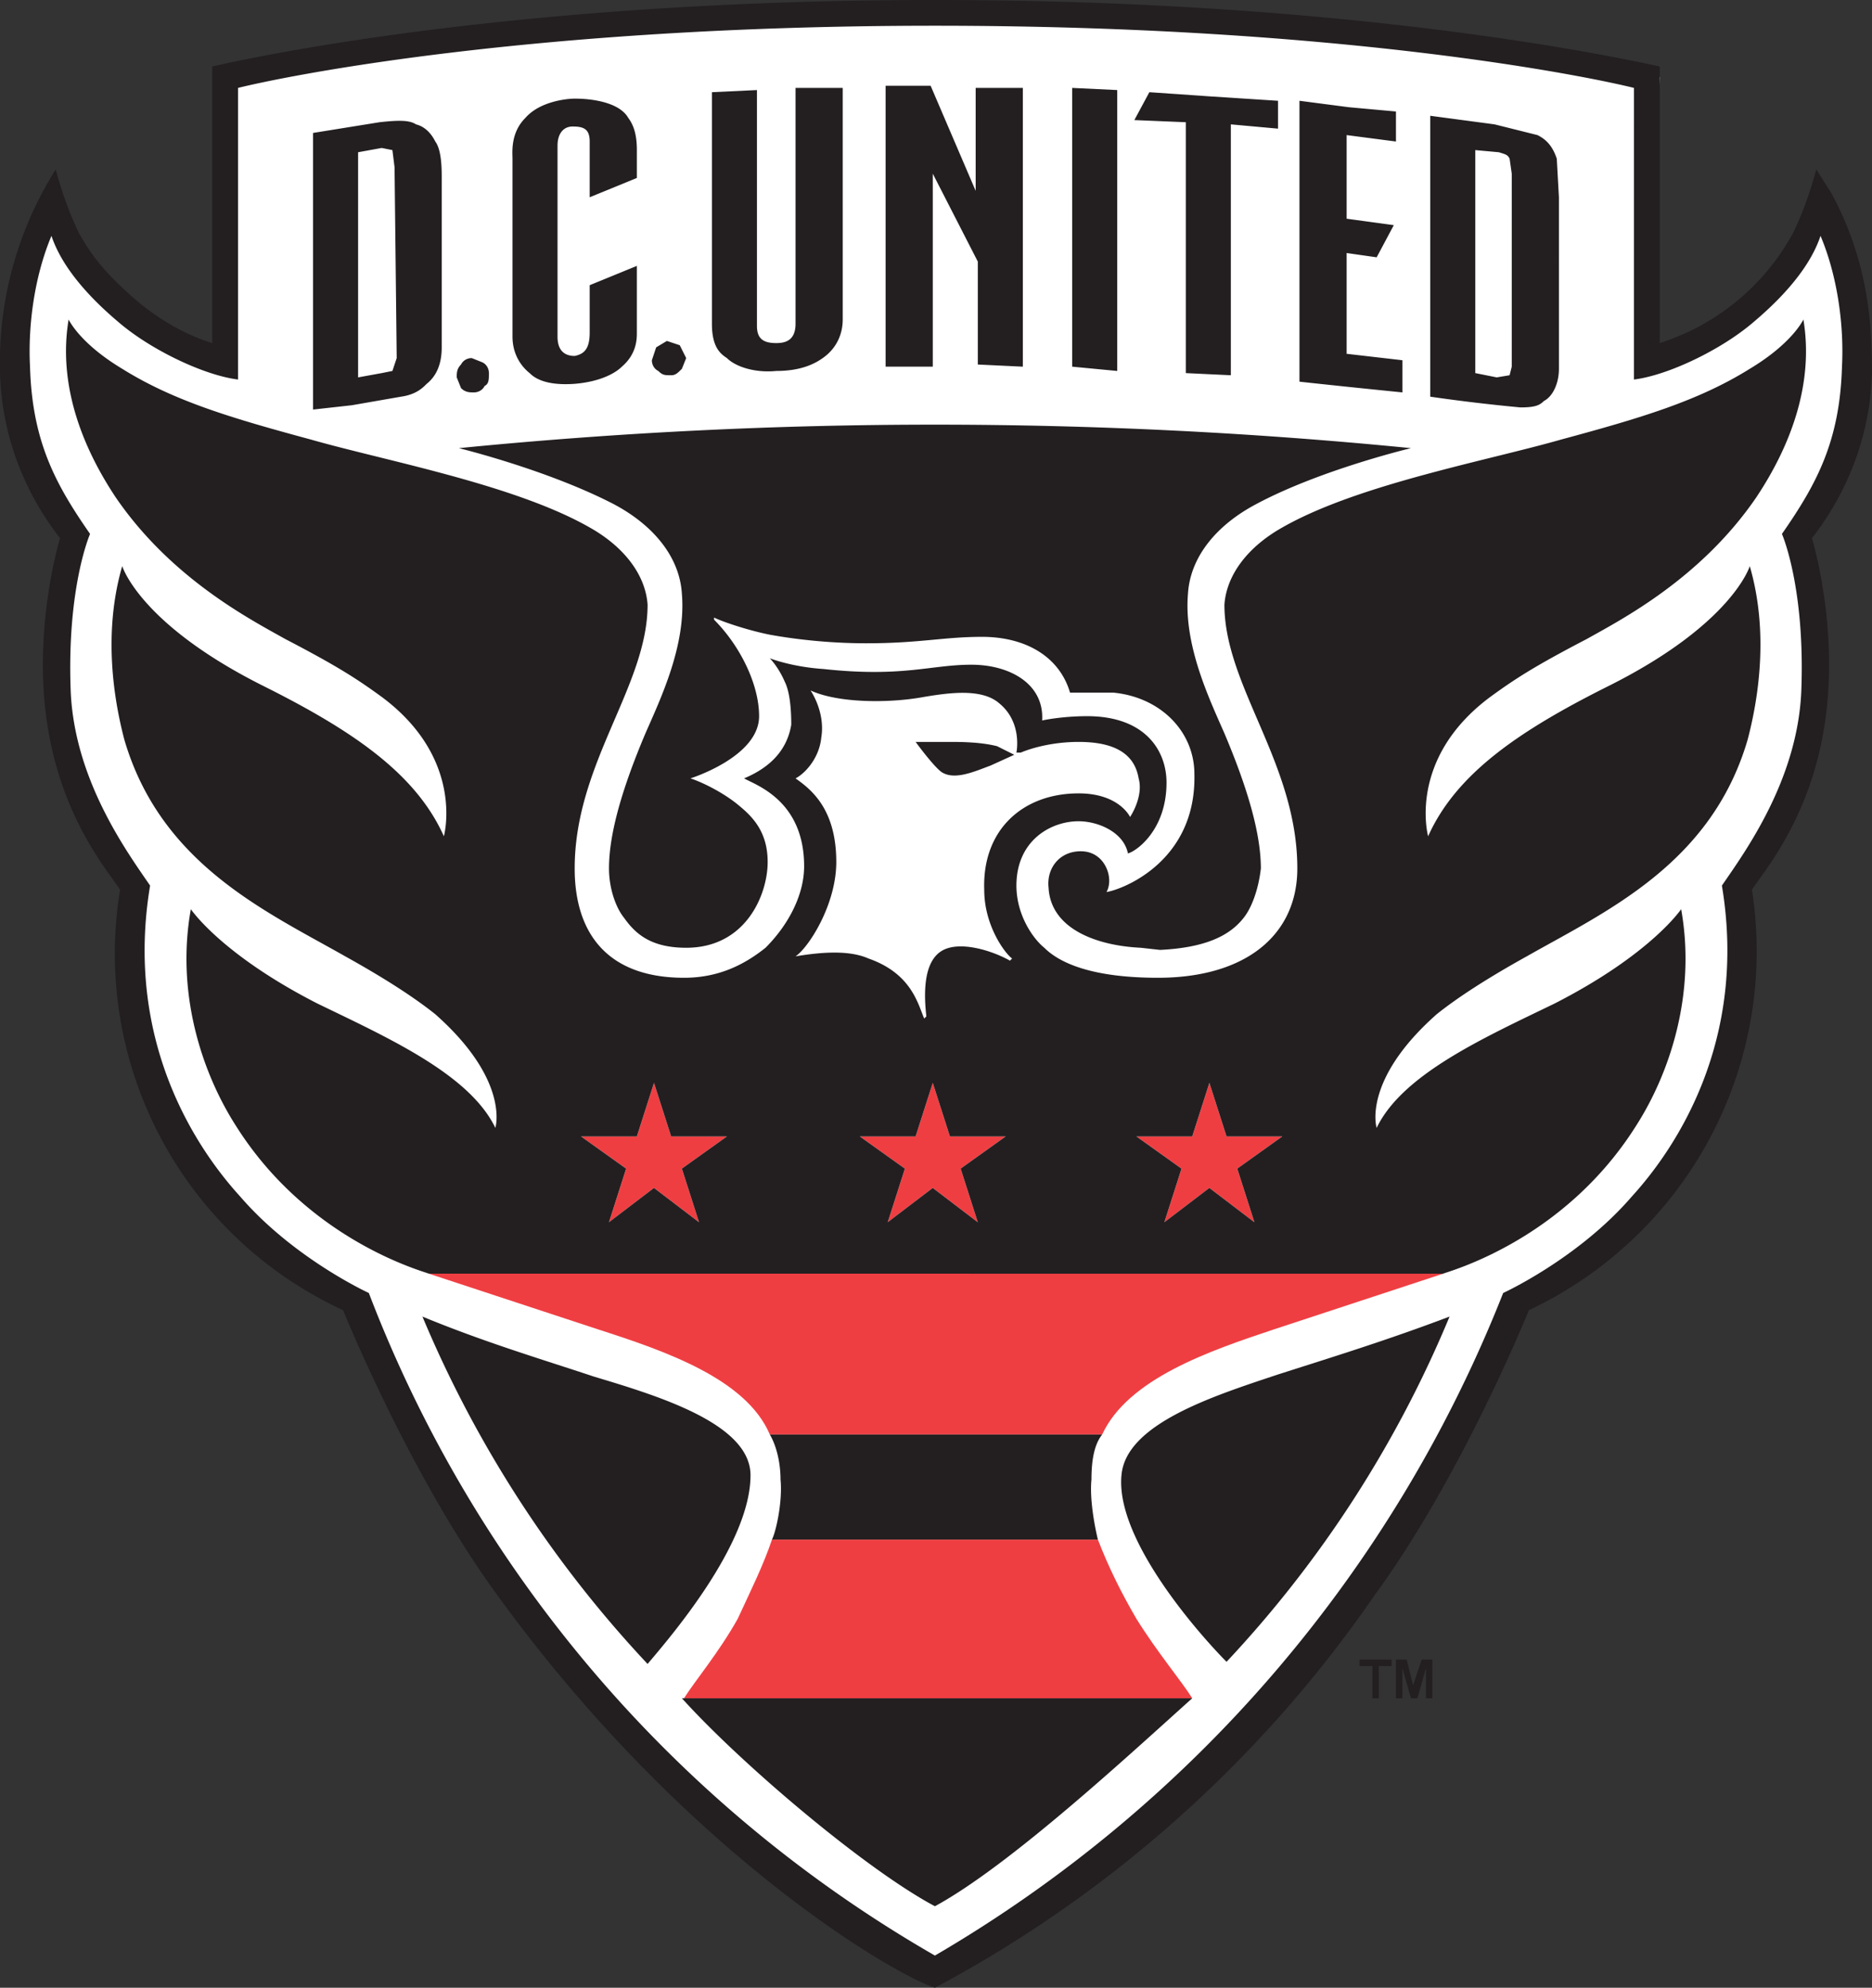 <svg fill="none" height="927" width="873" xmlns="http://www.w3.org/2000/svg"><rect width="100%" height="100%" fill="#333333" stroke="none"/><clipPath id="a"><path d="M0 0h873v927H0z"/></clipPath><g clip-path="url(#a)"><path d="M438 917a621 621 0 0 0 267-312c55-31 109-65 107-195 33-41 36-92 27-159 25-49 30-101 10-164-12 52-45 59-81 78l6-129C561-2 339-6 104 36l3 129c-37-17-83-26-83-79-16 53-26 98 8 151-13 78-3 137 35 173-16 109 28 162 100 191 32 127 126 230 271 316z" fill="#fff"/><path d="M594 620l79-26H200l79 26c31 10 69 23 80 49h155c12-26 50-39 80-49zM344 755c-9 16-20 29-25 37h237c-5-8-16-21-26-37-7-12-13-24-18-37H360c-4 12-10 24-16 37zm212-225h-26l21 15-8 25 21-16 21 16-8-25 21-15h-26l-8-25zm-129 0h-26l21 15-8 25 21-16 21 16-8-25 21-15h-26l-8-25zm-122-25l8 25h26l-21 15 8 25-21-16-21 16 8-25-21-15h26z" fill="#ef3e42"/><path d="M596 47l-31-2-29-2-7 13 24 1v117l21 1V58l22 2zm58 121l-26-3v-47l14 2 8-15-22-3V63l23 3V52l-22-2-23-3v131a5844 5844 0 0 0 48 5zM521 42l-21-1v130l21 2zm-44-1h-22v48l-21-49h-21v131h22V81l21 41v48l21 1zm-84 0h-22v110c0 8-5 9-9 9-6 0-9-2-9-8V42l-21 1v108c0 11 4 14 7 16 4 4 13 7 23 6 11 0 18-3 23-7s8-10 8-17zm-125 5c-3 0-16 1-23 9-7 7-6 16-6 19v83c0 7 3 13 8 17 2 2 7 6 21 5 12-1 19-5 22-8 7-6 7-13 7-16v-31l-22 9v22c0 7-2 10-7 11-3 0-8-1-8-9V68c0-6 3-9 7-9 5 0 8 1 8 7v26l22-9V70c0-6-1-11-4-15-4-7-16-9-25-9zm45 129c2 0 3-1 5-3l2-5-3-6-6-2-5 3-2 6c0 2 1 4 3 5 2 2 3 2 6 2zm-92 8c2 0 4-1 5-3 2-1 2-3 2-6 0-2-1-4-3-5l-5-2c-2 0-4 1-5 3-2 2-2 4-2 6l2 5c2 2 4 2 6 2zm484-12l-1 4-6 1-10-2V70l11 1c3 1 4 1 5 3l1 7zm22-79l-1-18c-2-6-5-9-9-11l-20-5-30-4v131a842 842 0 0 0 42 5c7 0 9-1 11-3 4-2 7-8 7-15zm-544 81l-5 1-11 2V71l11-2 5 1 1 8 1 89-2 6zm23-90c0-4 0-13-3-17-2-4-5-7-9-8-3-2-8-2-17-1l-31 5v129l18-2 23-4c7-1 10-4 12-6 5-4 7-10 7-17zm230 806c35-19 91-71 120-97H318c28 31 86 80 118 97zm-77-220c3 5 5 13 5 21 1 10-2 24-4 28h152c-1-4-4-18-3-28 0-8 1-16 5-21zm164 19c-3 31 39 77 49 87a535 535 0 0 0 104-161c-29 11-55 19-80 27-30 10-71 23-73 47zm-246-46c-24-8-51-16-80-28a543 543 0 0 0 105 162c11-13 48-56 48-88 0-24-43-37-73-46zm300-97l21-15h-26l-8-25-8 25h-26l21 15-8 25 21-16 21 16zm-105-98c-3-2-13-15-13-32-1-28 18-45 44-45 19 0 24 11 24 11 2-3 6-11 4-18-2-12-12-17-28-17s-27 5-27 5h-2s3-14-8-23c-8-7-23-5-35-3-16 3-40 3-53-3 0 0 7 10 5 22-1 10-8 17-12 19 7 5 19 14 19 39 0 20-13 40-19 44 12-2 25-3 34 1 20 7 23 21 26 28l1-1c-1-9-2-26 8-31 8-4 22 0 31 5l1-1zm-24 98l21-15h-26l-8-25-8 25h-26l21 15-8 25 21-16 21 16zm-130 0l21-15h-26l-8-25-8 25h-26l21 15-8 25 21-16 21 16zm498-281c9 31 4 62-1 81-17 58-66 80-103 101-18 10-32 19-42 27-35 31-28 53-28 53 12-25 50-42 83-58 45-23 59-44 59-44 7 39-5 76-21 101-34 54-88 68-90 69H200c-2-1-56-15-90-69-16-25-28-62-21-101 0 0 14 21 59 44 33 16 71 33 83 58 0 0 7-22-28-53-10-8-24-17-42-27-37-21-86-43-103-101-5-19-10-50-1-81 0 0 8 27 66 56 42 21 71 41 84 70 0 0 10-36-29-65-11-8-20-14-45-27-16-9-53-28-79-66-16-24-27-53-22-83 0 0 5 11 25 23 24 15 51 23 88 33 35 10 95 21 130 41 16 9 26 22 27 36 0 38-34 74-34 123 0 31 16 51 51 51 16 0 28-6 38-14 11-11 18-25 18-38 0-31-23-38-28-41 12-5 20-13 22-25 0-9-1-16-3-20-3-7-7-11-7-11s10 4 25 5c37 4 50-2 69-2 18 0 34 9 33 26 0 0 9-2 21-2 27 0 37 16 37 31 0 22-14 32-18 33-2-10-14-15-23-15-13 0-29 9-29 30 0 14 8 25 13 29 7 7 22 14 53 14 41 0 65-20 65-51 0-49-34-85-34-123 1-14 11-27 27-36 35-20 95-31 130-41 37-10 64-18 88-33 20-12 25-23 25-23 5 30-6 59-22 83-26 38-63 57-79 66-25 13-34 19-45 27-39 29-29 65-29 65 13-29 42-49 84-70 58-29 66-56 66-56zm33-154c-5 15-18 29-31 40-15 13-40 25-56 27V41c-20-5-135-29-326-29-190 0-305 24-325 29v136c-16-2-41-14-56-27-13-11-26-25-31-40-8 19-11 42-10 61 1 35 12 55 28 78 0 0-11 25-9 74 2 41 26 74 37 90-12 72 21 122 42 145 25 29 60 45 60 45a606 606 0 0 0 264 309 622 622 0 0 0 265-309s35-16 60-45c21-23 54-73 42-145 11-16 35-49 37-90 2-49-9-74-9-74 16-23 27-43 28-78 1-19-2-42-10-61zm24 64c-1 33-14 59-28 77 0 0 8 26 8 59 0 62-29 94-36 105a185 185 0 0 1-104 196s-31 77-72 133a580 580 0 0 1-205 183c-19-6-117-63-204-183-41-56-72-133-72-133A183 183 0 0 1 56 415c-7-11-36-43-36-105 0-33 8-59 8-59-14-18-27-44-28-77a169 169 0 0 1 26-95s4 16 11 30c5 9 11 17 22 27 15 14 30 21 40 24V31C157 18 276 0 436 0s278 18 338 31v129a108 108 0 0 0 62-51c7-14 11-30 11-30l7 11c18 33 19 64 19 84zM580 428c4-5 7-14 8-23 0-16-6-37-17-63-7-16-19-41-17-65 1-17 13-32 32-42 30-16 72-26 72-26a2255 2255 0 0 0-444 0s41 10 72 26c19 10 31 25 32 42 2 24-10 49-17 65-11 26-17 47-17 63 0 9 3 18 7 23 5 7 12 14 29 14 28 0 38-25 38-40 0-14-7-21-13-26-7-6-17-11-23-13 0 0 32-10 32-29 0-15-9-33-21-45v-1c4 2 16 6 26 8 11 2 27 4 45 4 25 0 36-3 54-3 20 0 36 9 41 26h20c22 2 38 18 38 38 1 41-34 54-41 55 0 0 2-3 1-8s-5-11-13-11c-10 0-16 8-15 17 1 19 22 27 43 28l9 1c20-1 32-6 39-15zm-107-76l-8-4c-4-1-10-2-21-2h-17s8 11 12 14c6 4 15 0 23-3l11-5zm181 426l4 14h3l4-14v14h3v-18h-5l-4 12-3-12h-5v18h3zm-11 14h-3v-15h-6v-3h15v3h-6z" fill="#231f20"/></g></svg>